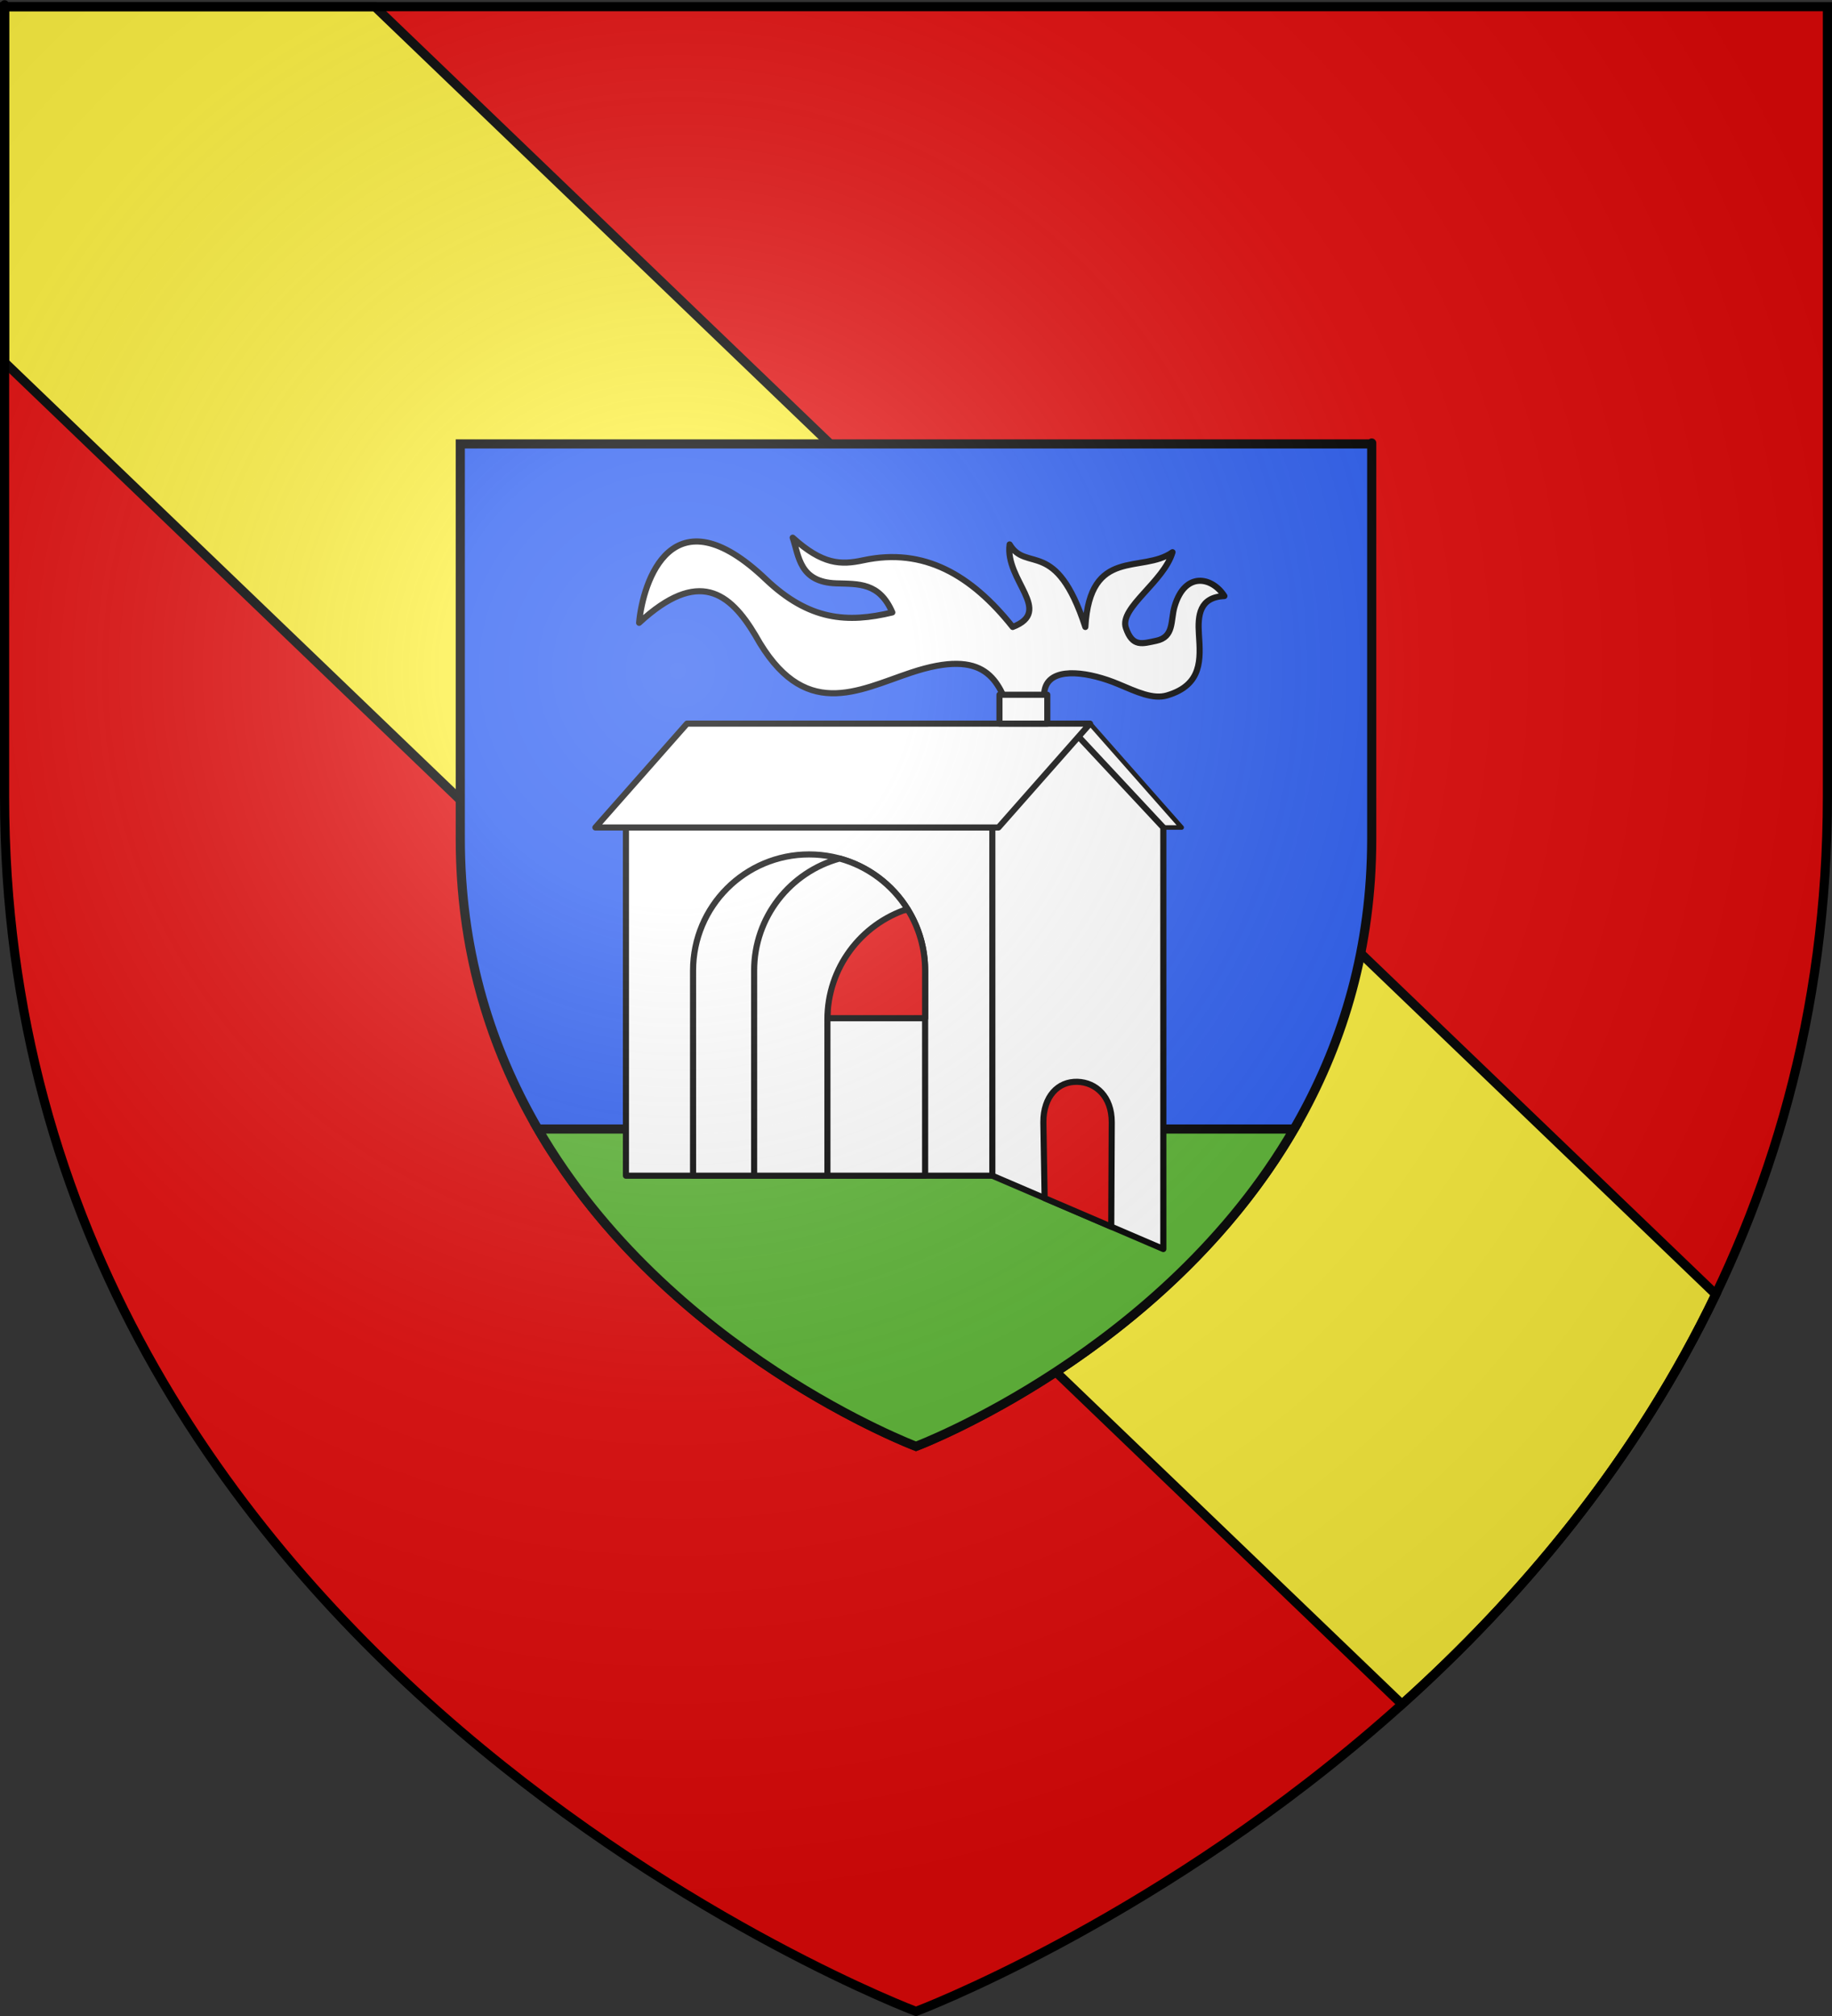 <?xml version="1.0" encoding="UTF-8" standalone="no"?>
<svg
   xmlns:dc="http://purl.org/dc/elements/1.1/"
   xmlns:cc="http://creativecommons.org/ns#"
   xmlns:rdf="http://www.w3.org/1999/02/22-rdf-syntax-ns#"
   xmlns:svg="http://www.w3.org/2000/svg"
   xmlns="http://www.w3.org/2000/svg"
   xmlns:xlink="http://www.w3.org/1999/xlink"
   xmlns:sodipodi="http://sodipodi.sourceforge.net/DTD/sodipodi-0.dtd"
   xmlns:inkscape="http://www.inkscape.org/namespaces/inkscape"
   height="660"
   width="600"
   version="1.0"
   id="svg2"
   sodipodi:version="0.32"
   inkscape:version="0.46"
   sodipodi:docname="Blason_ville_fr_Forcalqueiret_A(83).svg"
   sodipodi:docbase="C:\Documents and Settings\Moi\Bureau\PROVISOIRE\HERALDIQUE\A insérer"
   inkscape:export-filename="/Users/olivier/Desktop/Blason Rouge/Blason_Vide_3D.png"
   inkscape:export-xdpi="144"
   inkscape:export-ydpi="144"
   inkscape:output_extension="org.inkscape.output.svg.inkscape">
  <rect width="100%" height="100%" fill="#333333" stroke="none"/>
  <sodipodi:namedview
     inkscape:window-height="975"
     inkscape:window-width="1280"
     inkscape:pageshadow="2"
     inkscape:pageopacity="0.0"
     guidetolerance="10.0"
     gridtolerance="10.0"
     objecttolerance="10"
     borderopacity="1.0"
     bordercolor="#666666"
     pagecolor="#ffffff"
     id="base"
     showgrid="false"
     height="660px"
     inkscape:zoom="1.1590904"
     inkscape:cx="300.00013"
     inkscape:cy="330.00014"
     inkscape:window-x="-4"
     inkscape:window-y="-4"
     inkscape:current-layer="layer4"
     showguides="true"
     inkscape:guide-bbox="true"
     inkscape:object-paths="true"
     inkscape:snap-bbox="false"
     inkscape:snap-nodes="true"
     inkscape:object-nodes="false"
     inkscape:bbox-nodes="true"
     inkscape:snap-global="true" />
  <desc
     id="desc4">Flag of Canton of Valais (Wallis)</desc>
  <defs
     id="defs6">
    <linearGradient
       id="linearGradient2893">
      <stop
         style="stop-color:white;stop-opacity:0.314;"
         offset="0"
         id="stop2895" />
      <stop
         id="stop2897"
         offset="0.19"
         style="stop-color:white;stop-opacity:0.251;" />
      <stop
         style="stop-color:#6b6b6b;stop-opacity:0.125;"
         offset="0.6"
         id="stop2901" />
      <stop
         style="stop-color:black;stop-opacity:0.125;"
         offset="1"
         id="stop2899" />
    </linearGradient>
    <radialGradient
       inkscape:collect="always"
       xlink:href="#linearGradient2893"
       id="radialGradient3163"
       gradientUnits="userSpaceOnUse"
       gradientTransform="matrix(1.353,0,0,1.349,-77.629,-85.747)"
       cx="221.445"
       cy="226.331"
       fx="221.445"
       fy="226.331"
       r="300" />
  </defs>
  <g
     inkscape:groupmode="layer"
     id="layer3"
     inkscape:label="Fond écu"
     style="display:inline">
    <path
       id="path2855"
       style="opacity:1;fill:#e20909;fill-opacity:1;fill-rule:evenodd;stroke:none;stroke-width:1px;stroke-linecap:butt;stroke-linejoin:miter;stroke-opacity:1"
       d="M 300,658.5 C 300,658.5 598.5,546.18 598.5,260.728 C 598.5,-24.723 598.5,2.176 598.5,2.176 L 1.5,2.176 L 1.5,260.728 C 1.5,546.18 300,658.5 300,658.5 z"
       sodipodi:nodetypes="cccccc" />
    <path
       style="opacity:1;fill:#fcef3c;fill-opacity:1;fill-rule:evenodd;stroke:#000000;stroke-width:3;stroke-linecap:butt;stroke-linejoin:miter;stroke-miterlimit:4;stroke-dasharray:none;stroke-opacity:1"
       d="M 1.5,2.188 L 1.5,118.625 L 459.156,557.938 C 497.772,523.232 535.5,478.88 561.938,423.75 L 122.781,2.188 L 1.5,2.188 z"
       id="path18284" />
    <path
       sodipodi:nodetypes="cccccc"
       d="M 300,473.5 C 300,473.5 449.25,417.34 449.25,274.614 C 449.25,131.888 449.25,145.338 449.25,145.338 L 150.75,145.338 L 150.75,274.614 C 150.75,417.34 300,473.5 300,473.5 z"
       style="opacity:1;fill:#2b5df2;fill-opacity:1;fill-rule:evenodd;stroke:#000000;stroke-width:3;stroke-linecap:butt;stroke-linejoin:miter;stroke-opacity:1"
       id="path4859" />
    <path
       style="display:inline;opacity:1;fill:#5ab532;fill-opacity:1;fill-rule:evenodd;stroke:#000000;stroke-width:3;stroke-linecap:butt;stroke-linejoin:miter;stroke-opacity:1"
       d="M 176.188,369.625 C 218.801,442.938 300,473.5 300,473.5 C 300,473.5 381.199,442.938 423.812,369.625 L 176.188,369.625 z"
       id="path4875" />
  </g>
  <g
     inkscape:groupmode="layer"
     id="layer4"
     inkscape:label="Meubles"
     style="display:inline">
    <rect
       style="opacity:1;fill:#000000;fill-opacity:1;stroke:#313131;stroke-width:3;stroke-miterlimit:4;stroke-dasharray:none;stroke-opacity:1"
       id="rect18271"
       width="0"
       height="0"
       x="598.5"
       y="2.176" />
    <g
       id="g4923">
      <path
         sodipodi:nodetypes="csccscscscccczsscsssscc"
         id="path4338"
         d="M 330.989,233.804 C 327.019,222.93 323.131,211.973 298.361,220.209 C 280.883,226.021 263.183,236.47 247.381,207.974 C 239.095,194.083 228.803,185.904 209.316,203.895 C 210.532,190.418 220.09,160.415 250.78,189.621 C 265.071,203.221 277.609,204.029 292.244,200.497 C 288,190.632 281.187,191.226 273.891,190.98 C 261.77,190.572 261.687,182.069 259.616,176.026 C 269.384,184.835 275.299,185.025 282.755,183.421 C 302.583,179.155 318.146,188.243 331.669,205.255 C 345.188,200.056 329.06,189.97 330.663,178.229 C 336.203,187.58 345.849,175.831 355.46,205.255 C 356.944,178.843 374.034,187.901 384.009,180.784 C 381.18,190.472 366.543,198.994 368.729,205.526 C 370.897,212.009 374.168,210.706 378.625,209.792 C 384.637,208.56 383.32,203.156 384.688,198.536 C 388.136,186.895 397.061,188.94 401.002,195.137 C 392.797,195.495 392.244,201.492 392.655,207.671 C 393.195,215.799 393.843,224.204 382.269,227.655 C 377.56,229.059 372.307,226.495 366.145,223.919 C 357.168,220.166 345.295,218.164 342.544,224.56 C 341.195,227.7 342.544,231.918 342.544,233.804 L 330.989,233.804 z"
         style="fill:#ffffff;fill-opacity:1;stroke:#000000;stroke-width:2;stroke-linecap:butt;stroke-linejoin:round;stroke-miterlimit:4;stroke-dasharray:none;stroke-opacity:1;display:inline" />
      <path
         sodipodi:nodetypes="ccccc"
         id="rect4340"
         d="M 205,270.905 L 325,270.905 L 325,384.905 L 205,384.905 L 205,270.905 z"
         style="fill:#ffffff;fill-opacity:1;stroke:#000000;stroke-width:2;stroke-linecap:butt;stroke-linejoin:round;stroke-miterlimit:4;stroke-opacity:1;display:inline" />
      <path
         sodipodi:nodetypes="ccccc"
         id="path4345"
         d="M 357,236.905 L 349,236.905 L 379,270.905 L 387,270.905 L 357,236.905 z"
         style="fill:#ffffff;fill-opacity:1;stroke:#000000;stroke-width:1.5;stroke-linecap:butt;stroke-linejoin:round;stroke-miterlimit:4;stroke-opacity:1;display:inline" />
      <path
         style="fill:#ffffff;fill-opacity:1;stroke:#000000;stroke-width:2;stroke-linecap:butt;stroke-linejoin:round;stroke-miterlimit:4;stroke-opacity:1;display:inline"
         d="M 325,270.905 L 353,240.905 L 381,270.905 L 381,408.905 L 325,384.905 L 325,270.905 z"
         id="path4347"
         sodipodi:nodetypes="cccccc" />
      <path
         style="fill:#ffffff;fill-opacity:1;stroke:#000000;stroke-width:2;stroke-linecap:butt;stroke-linejoin:round;stroke-miterlimit:4;stroke-opacity:1;display:inline"
         d="M 225,236.905 L 357,236.905 L 327,270.905 L 195,270.905 L 225,236.905 z"
         id="path4343"
         sodipodi:nodetypes="ccccc" />
      <path
         id="path4349"
         d="M 264.987,279.719 C 244.011,279.719 226.987,296.743 226.987,317.719 L 226.987,384.906 L 302.987,384.906 L 302.987,317.719 C 302.987,296.743 285.963,279.719 264.987,279.719 z"
         style="fill:#ffffff;fill-opacity:1;stroke:#000000;stroke-width:2;stroke-linecap:butt;stroke-linejoin:round;stroke-miterlimit:4;stroke-opacity:1;display:inline" />
      <path
         sodipodi:nodetypes="cccccz"
         id="path4356"
         d="M 352.913,354.164 C 346.504,353.953 341.713,358.974 341.713,367.364 L 342.127,392.245 L 363.947,401.597 L 364.113,367.364 C 364.113,358.974 358.925,354.363 352.913,354.164 z"
         style="fill:#e20909;fill-opacity:1;stroke:#000000;stroke-width:2;stroke-linecap:butt;stroke-linejoin:round;stroke-miterlimit:4;stroke-opacity:1;display:inline" />
      <rect
         y="227.442"
         x="327.336"
         height="9.464"
         width="15.664"
         id="rect4360"
         style="fill:#ffffff;fill-opacity:1;stroke:#000000;stroke-width:2;stroke-linecap:butt;stroke-linejoin:round;stroke-miterlimit:4;stroke-dasharray:none;stroke-opacity:1;display:inline" />
      <path
         id="rect4774"
         d="M 270.987,297.906 L 270.987,333.344 L 302.987,333.344 L 302.987,317.719 C 302.987,310.453 300.935,303.68 297.393,297.906 L 270.987,297.906 z"
         style="fill:#e20909;fill-opacity:1;stroke:#000000;stroke-width:2;stroke-linecap:butt;stroke-linejoin:round;stroke-miterlimit:4;stroke-opacity:1;display:inline" />
      <path
         id="path4354"
         d="M 274.987,281.062 C 258.86,285.457 246.987,300.205 246.987,317.719 L 246.987,384.906 L 270.987,384.906 L 270.987,333.719 C 270.987,316.859 281.997,302.559 297.206,297.594 C 292.198,289.604 284.306,283.602 274.987,281.062 z"
         style="fill:#ffffff;fill-opacity:1;stroke:#000000;stroke-width:2;stroke-linecap:butt;stroke-linejoin:round;stroke-miterlimit:4;stroke-opacity:1;display:inline" />
    </g>
  </g>
  <g
     inkscape:groupmode="layer"
     id="layer2"
     inkscape:label="Reflet final"
     style="display:inline"
     sodipodi:insensitive="true">
    <path
       sodipodi:nodetypes="cccccc"
       d="M 300,658.5 C 300,658.5 598.5,546.18 598.5,260.728 C 598.5,-24.723 598.5,2.176 598.5,2.176 L 1.5,2.176 L 1.5,260.728 C 1.5,546.18 300,658.5 300,658.5 z"
       style="opacity:1;fill:url(#radialGradient3163);fill-opacity:1;fill-rule:evenodd;stroke:none;stroke-width:1px;stroke-linecap:butt;stroke-linejoin:miter;stroke-opacity:1"
       id="path2875"
       inkscape:export-xdpi="144"
       inkscape:export-ydpi="144" />
  </g>
  <g
     inkscape:groupmode="layer"
     id="layer1"
     inkscape:label="Contour final"
     style="display:inline"
     sodipodi:insensitive="true">
    <path
       sodipodi:nodetypes="cccccc"
       d="M 300,658.5 C 300,658.5 1.5,546.18 1.5,260.728 C 1.5,-24.723 1.5,2.176 1.5,2.176 L 598.5,2.176 L 598.5,260.728 C 598.5,546.18 300,658.5 300,658.5 z"
       style="opacity:1;fill:none;fill-opacity:1;fill-rule:evenodd;stroke:#000000;stroke-width:3;stroke-linecap:butt;stroke-linejoin:miter;stroke-miterlimit:4;stroke-dasharray:none;stroke-opacity:1"
       id="path1411"
       inkscape:export-xdpi="144"
       inkscape:export-ydpi="144" />
  </g>
</svg>
